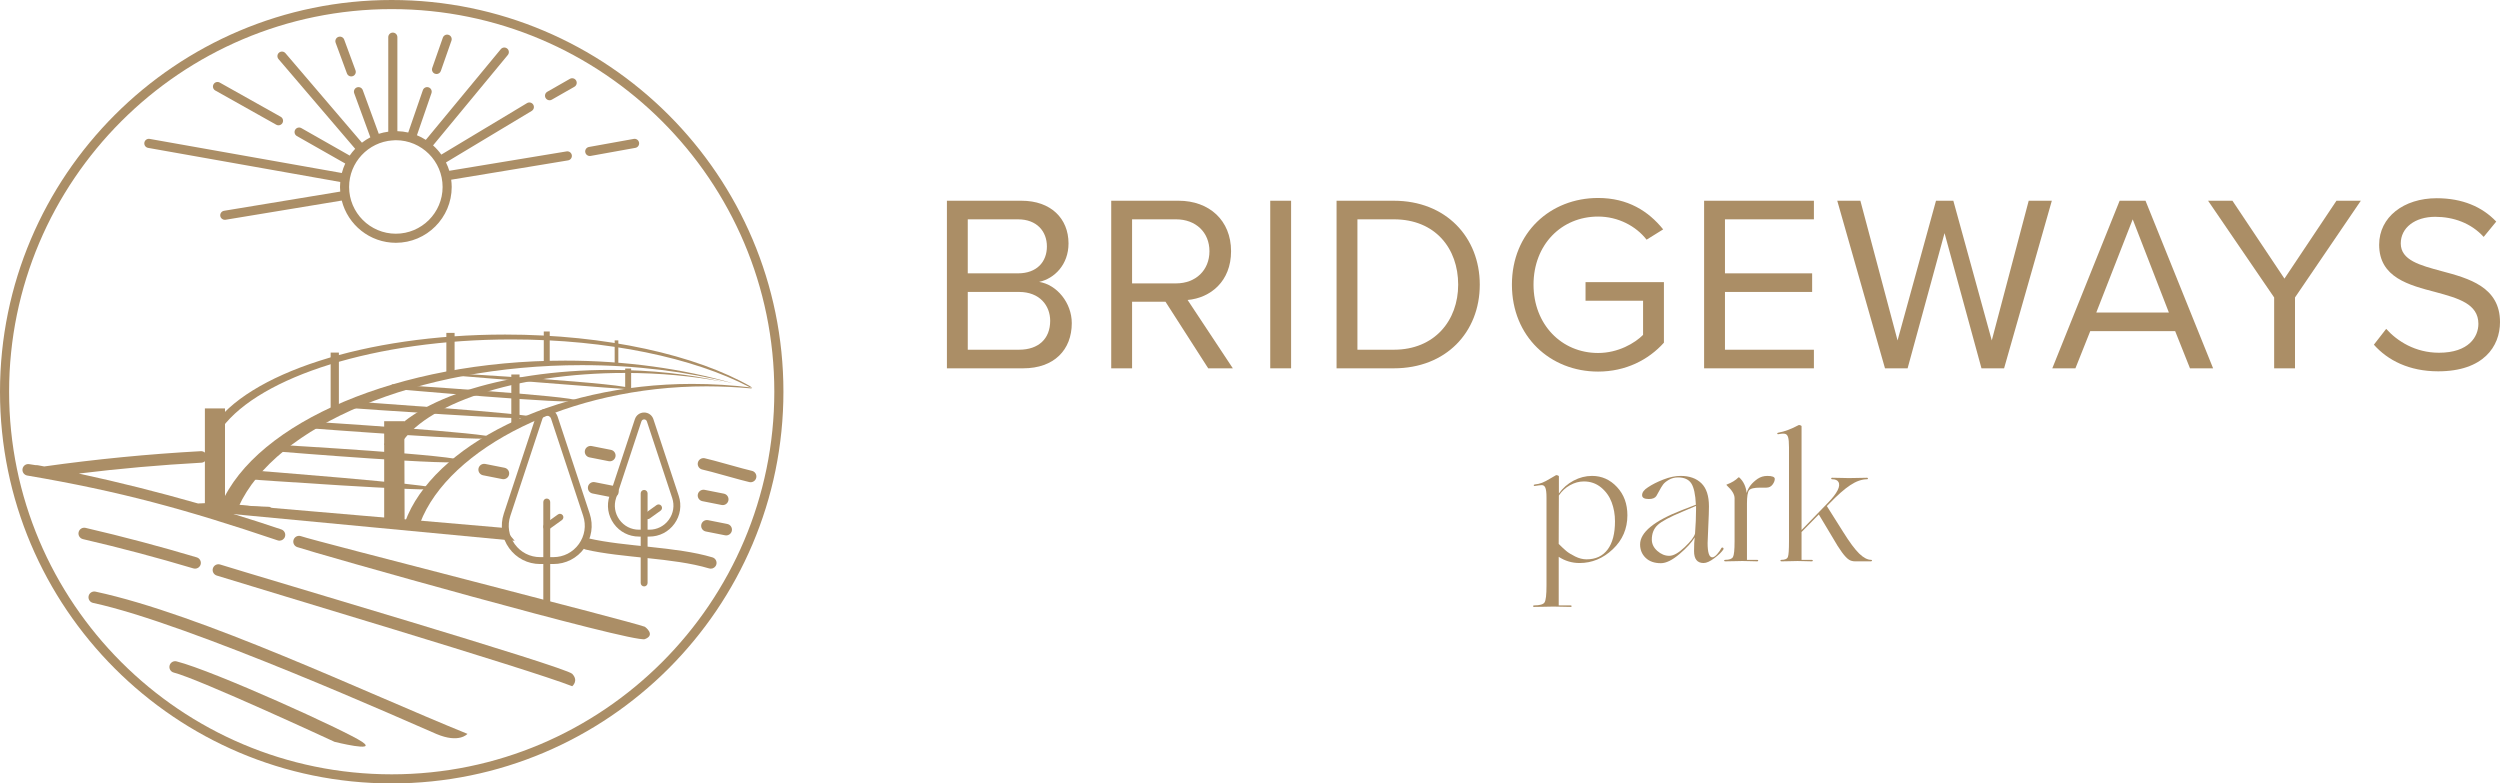 <?xml version="1.0" encoding="UTF-8"?>
<svg xmlns="http://www.w3.org/2000/svg" version="1.1" viewBox="0 0 442.446 138.649">
  <defs>
    <style>
      .cls-1 {
        fill: #ab8e66;
      }
    </style>
  </defs>
  <!-- Generator: Adobe Illustrator 28.6.0, SVG Export Plug-In . SVG Version: 1.2.0 Build 709)  -->
  <g>
    <g id="Layer_1">
      <path class="cls-1" d="M69.324,0C31.099,0,0,31.099,0,69.324s31.099,69.325,69.324,69.325,69.325-31.099,69.325-69.325S107.55,0,69.324,0ZM69.324,137.038C31.988,137.038,1.612,106.662,1.612,69.324S31.988,1.612,69.324,1.612s67.713,30.376,67.713,67.713-30.376,67.713-67.713,67.713Z"></path>
      <path class="cls-1" d="M61.402,13.001c.12.326.428.527.756.527.093,0,.187-.016.279-.05.418-.154.631-.617.478-1.035l-2.002-5.433c-.154-.418-.618-.632-1.035-.478-.418.154-.631.617-.478,1.035l2.002,5.433Z"></path>
      <path class="cls-1" d="M76.991,13.054c.088.031.178.046.266.046.333,0,.644-.208.76-.54l1.879-5.362c.147-.42-.074-.88-.494-1.027-.419-.147-.88.074-1.027.494l-1.879,5.362c-.147.42.074.88.494,1.027Z"></path>
      <path class="cls-1" d="M38.101,16.017l10.794,6.058c.125.07.26.103.393.103.282,0,.556-.148.703-.412.218-.388.08-.879-.308-1.097l-10.794-6.058c-.388-.219-.88-.08-1.097.308-.218.388-.08.879.308,1.097Z"></path>
      <path class="cls-1" d="M26.202,26.169l34.016,6.038c-.026.291-.045.584-.045.881,0,.276.019.548.042.819l-20.564,3.398c-.439.073-.736.487-.664.926.065.395.407.674.794.674.044,0,.088-.003.132-.011l20.569-3.399c1.08,4.288,4.957,7.476,9.576,7.476,5.45,0,9.884-4.434,9.884-9.884,0-.436-.038-.862-.093-1.283l20.687-3.419c.439-.073.736-.487.664-.926-.073-.439-.488-.738-.926-.664l-20.757,3.43c-.155-.512-.358-1.003-.59-1.476l15.172-9.118c.382-.229.505-.724.276-1.106-.229-.382-.724-.505-1.105-.276l-15.166,9.114c-.426-.597-.917-1.142-1.462-1.63l13.231-16.002c.284-.343.235-.851-.108-1.135-.344-.284-.851-.235-1.135.108l-13.272,16.052c-.496-.317-1.019-.593-1.57-.818l2.571-7.451c.145-.421-.078-.879-.499-1.025-.422-.147-.879.078-1.024.499l-2.586,7.494c-.621-.141-1.264-.222-1.923-.24V6.575c0-.445-.361-.806-.806-.806-.445,0-.806.361-.806.806v16.731c-.577.079-1.14.201-1.681.375l-2.833-7.733c-.153-.418-.616-.631-1.034-.479-.418.153-.632.616-.479,1.034l2.858,7.801c-.527.272-1.025.591-1.491.95l-13.539-15.843c-.289-.338-.797-.378-1.136-.089-.338.289-.378.798-.089,1.136l13.569,15.878c-.352.375-.681.772-.972,1.198l-8.553-4.86c-.388-.22-.879-.084-1.099.302-.22.387-.084.879.302,1.099l8.561,4.865c-.249.536-.45,1.098-.601,1.68l-34.014-6.037c-.436-.078-.856.214-.934.653-.078.438.215.856.653.934ZM78.331,33.088c0,4.562-3.711,8.273-8.273,8.273s-8.273-3.711-8.273-8.273c0-4.357,3.387-7.929,7.665-8.242.025.002.046.014.071.014.042,0,.078-.018.118-.024.14-.007.278-.021.419-.021,4.562,0,8.273,3.711,8.273,8.273Z"></path>
      <path class="cls-1" d="M104.371,27.611c.047,0,.096-.004.144-.013l7.935-1.429c.438-.079.729-.498.65-.936-.079-.438-.501-.732-.936-.65l-7.935,1.429c-.438.079-.729.498-.65.936.07.389.409.663.792.663Z"></path>
      <path class="cls-1" d="M97.259,17.746c.136,0,.273-.034.399-.107l4.003-2.287c.386-.221.521-.713.3-1.099-.221-.386-.713-.521-1.099-.3l-4.003,2.287c-.386.221-.521.713-.3,1.099.149.26.421.406.7.406Z"></path>
      <g>
        <g>
          <path class="cls-1" d="M42.215,89.697c-1.032-.173-2.072-.305-3.114-.419,6.242-14.568,31.499-25.448,60.913-25.456,10.763-.003,20.883,1.452,29.697,4.01-8.096-2.058-17.17-3.211-26.754-3.209-29.155.007-54.237,10.699-60.743,25.073Z"></path>
          <path class="cls-1" d="M122.436,67.943c3.666-.001,7.238.23,10.684.657-.049.05-.1.095-.148.145-2.592-.236-5.24-.372-7.946-.371-24.32.006-45.641,10.929-50.673,24.185-.666-.069-.756.025-1.434,0-.218-.009-1.023-.147-1.244-.162,4.857-13.39,26.277-24.447,50.76-24.453Z"></path>
          <path class="cls-1" d="M89.355,59.209c17.964-.004,33.86,3.644,43.595,9.248-.11.008-.217.024-.326.037-9.824-5.133-25.019-8.425-42.083-8.421-24.088.006-44.465,6.577-51.238,15.617-.585-.017-1.17-.029-1.756-.035,6.121-9.464,26.991-16.439,51.807-16.445Z"></path>
          <path class="cls-1" d="M70.684,78.988c-.882-.112-1.802-.221-2.727-.288,3.987-7.56,20.404-13.23,40.07-13.235,7.215-.002,13.992.762,19.882,2.099-5.256-1.001-11.111-1.562-17.292-1.56-19.448.005-35.72,5.55-39.934,12.985Z"></path>
          <rect class="cls-1" x="36.26" y="72.281" width="3.561" height="17.052"></rect>
          <polygon class="cls-1" points="67.992 92.251 71.607 92.358 71.551 74.539 67.99 74.539 67.992 92.251"></polygon>
          <path class="cls-1" d="M36.37,88.902c.648-0,52.764,4.52,52.764,4.52l1.958,2.285-54.722-5.187-.108-1.187.108-.432Z"></path>
          <path class="cls-1" d="M43.294,83.153c.568.012,34.056,2.627,34.056,3.339s-34.09-1.72-34.09-1.72l-.071-1.189.104-.43Z"></path>
          <path class="cls-1" d="M81.967,81.606c0,1.018-32.694-1.692-32.694-1.692l-.066-1.189s32.76,1.863,32.76,2.88Z"></path>
          <path class="cls-1" d="M87.389,77.476c0,.827-32.694-1.692-32.694-1.692l-.067-1.189s32.761,2.053,32.761,2.881Z"></path>
          <path class="cls-1" d="M94.754,73.913c0,.683-32.694-1.692-32.694-1.692l-.067-1.189s32.761,2.198,32.761,2.881Z"></path>
          <path class="cls-1" d="M102.119,70.916c0,.81-32.836-2.124-32.836-2.124l.076-.757s32.761,2.07,32.761,2.88Z"></path>
          <path class="cls-1" d="M111.994,68.89c0,.193-32.755-2.528-32.755-2.528l-.005-.352s32.76,1.832,32.76,2.88Z"></path>
          <rect class="cls-1" x="58.517" y="62.4" width="1.457" height="9.956"></rect>
          <rect class="cls-1" x="90.491" y="66.277" width="1.457" height="8.661"></rect>
          <rect class="cls-1" x="78.995" y="58.914" width="1.457" height="7.649"></rect>
          <rect class="cls-1" x="96.236" y="58.667" width="1.052" height="5.424"></rect>
          <rect class="cls-1" x="110.645" y="65.22" width="1.053" height="3.481"></rect>
          <rect class="cls-1" x="108.783" y="60.242" width=".648" height="4.128"></rect>
        </g>
        <path class="cls-1" d="M14.676,95.412c6.517,1.513,13.097,3.258,19.556,5.186.098.029.196.043.293.043.44,0,.846-.287.978-.729.161-.541-.146-1.109-.686-1.271-6.499-1.94-13.12-3.696-19.678-5.219-.55-.127-1.098.214-1.226.764-.127.549.214,1.098.764,1.226Z"></path>
        <g>
          <path class="cls-1" d="M36.615,80.812c-.031-.563-.523-.994-1.075-.964-9.284.509-18.606,1.42-27.712,2.703-2.555-.5-.109.029-2.662-.406-.557-.095-1.084.28-1.178.835-.095.556.279,1.084.835,1.178,16.518,2.811,28.11,6.008,44.314,11.474.108.036.218.054.326.054.426,0,.824-.269.968-.695.18-.534-.107-1.114-.641-1.294-2.906-.98-5.826-1.918-8.754-2.817,6.678-.243,1.957-.282,8.69-.119l-2.055-1.066c-8.753-.21-4.012-1.06-12.623-.591-7.002-2.005-14.048-3.773-21.105-5.296,7.178-.877,14.455-1.524,21.709-1.922.563-.031.995-.513.964-1.076Z"></path>
          <path class="cls-1" d="M51.961,95.518c-.186.532.095,1.115.627,1.301,2.87,1.003,59.558,17.046,61.545,16.291s0-2.184,0-2.184c-2.634-.996-58.227-15.111-60.871-16.035-.533-.186-1.115.095-1.301.627Z"></path>
          <path class="cls-1" d="M38.351,101.857c7.654,2.394,55.404,16.628,62.919,19.59,0,0,1.182-.956,0-2.193-1.182-1.237-54.862-17.018-62.309-19.347-.538-.168-1.111.131-1.28.67-.168.538.132,1.111.67,1.28Z"></path>
        </g>
        <g>
          <path class="cls-1" d="M16.467,106.703c16.94,3.624,56.732,21.483,60.759,23.192,4.027,1.71,5.489,0,5.489,0v-.023c-18.027-7.302-47.139-21.17-65.821-25.167-.551-.117-1.094.233-1.212.785-.118.551.233,1.094.785,1.212Z"></path>
          <path class="cls-1" d="M31.254,117.05c-.547-.14-1.102.191-1.241.738-.139.547.191,1.102.738,1.241,4.472,1.137,28.453,12.257,28.453,12.257,0,0,7.722,1.931,4.882,0s-26.224-12.555-32.832-14.236Z"></path>
        </g>
        <path class="cls-1" d="M103.659,97.263c6.517,1.513,15.383,1.408,21.842,3.336.098.029.196.043.293.043.44,0,.846-.287.978-.729.161-.541-.146-1.109-.686-1.271-6.499-1.94-15.406-1.845-21.964-3.368-.55-.127-1.098.214-1.226.764-.127.549.214,1.098.764,1.226Z"></path>
        <path class="cls-1" d="M108.675,86.008c-1.149-.234-2.288-.46-3.418-.677-.554-.105-1.089.256-1.196.81-.107.554.256,1.089.81,1.196,1.122.216,2.254.44,3.396.673.069.014.137.021.205.021.475,0,.901-.334 1-.818.113-.553-.244-1.092-.797-1.204Z"></path>
        <path class="cls-1" d="M108.127,79.616c-1.149-.234-2.288-.46-3.418-.677-.554-.105-1.089.256-1.196.81-.107.554.256,1.089.81,1.196,1.122.216,2.254.44,3.396.673.069.014.137.021.205.021.475,0,.901-.334 1-.818.113-.553-.244-1.092-.797-1.204Z"></path>
        <path class="cls-1" d="M133.045,83.322c-1.149-.234-7.219-2.009-8.348-2.226-.554-.105-1.089.256-1.196.81-.107.554.256,1.089.81,1.196,1.122.216,7.185,1.989,8.327,2.221.069.014.137.021.205.021.475,0,.901-.334 1-.818.113-.553-.244-1.092-.797-1.204Z"></path>
        <path class="cls-1" d="M128.722,92.733c-1.149-.234-2.288-.46-3.418-.677-.554-.105-1.089.256-1.196.81-.107.554.256,1.089.81,1.196,1.122.216,2.254.44,3.396.673.069.014.137.021.205.021.475,0,.901-.334 1-.818.113-.553-.244-1.092-.797-1.204Z"></path>
        <path class="cls-1" d="M128.114,87.367c-1.149-.234-2.288-.46-3.418-.677-.554-.105-1.089.256-1.196.81-.107.554.256,1.089.81,1.196,1.122.216,2.254.44,3.396.673.069.014.137.021.205.021.475,0,.901-.334 1-.818.113-.553-.244-1.092-.797-1.204Z"></path>
      </g>
      <g>
        <path class="cls-1" d="M275.887,87.339c.691-.969,1.561-1.729,2.609-2.283,1.047-.554,2.135-.831,3.26-.831,1.721,0,3.193.657,4.418,1.972,1.227,1.314,1.838,2.979,1.838,4.996,0,2.372-.859,4.373-2.578,6.004-1.721,1.63-3.688,2.446-5.9,2.446-1.324,0-2.551-.366-3.676-1.097v8.598h2.104c.119,0,.178.044.178.133s-.059.134-.178.134c-.039,0-.514-.01-1.422-.03-.91-.02-1.453-.03-1.631-.03-.119,0-.637.01-1.557.03-.92.02-1.537.03-1.854.03-.117,0-.178-.045-.178-.134s.061-.133.178-.133c1.008,0,1.627-.178,1.854-.534s.342-1.334.342-2.935v-15.654c0-.83-.07-1.403-.209-1.719-.139-.316-.359-.465-.666-.445-.307.02-.707.069-1.201.148-.1.02-.158-.01-.178-.089-.02-.099.039-.158.178-.178.455-.04.885-.138,1.289-.296.406-.158.9-.415,1.482-.771.584-.355.904-.543.965-.563.039-.04.137-.035.295.015s.238.114.238.193v3.024ZM277.191,97.508c.375.316.904.643,1.586.979s1.35.504,2,.504c1.621,0,2.867-.578,3.736-1.734s1.305-2.821,1.305-4.996c0-1.206-.197-2.332-.594-3.38-.395-1.047-1.021-1.922-1.881-2.624-.861-.702-1.873-1.053-3.039-1.053-.83,0-1.646.223-2.447.667-.801.445-1.457,1.053-1.971,1.824,0,.751-.006,2.055-.016,3.913s-.014,3.41-.014,4.655c.514.514.957.929,1.334,1.245Z"></path>
        <path class="cls-1" d="M291.24,98.724c-.652-.632-.979-1.423-.979-2.372,0-2.134,2.471-4.16,7.412-6.078l2.461-.949c-.08-1.818-.352-3.079-.816-3.78-.463-.702-1.25-1.052-2.355-1.052-.594,0-1.127.138-1.602.415s-.816.553-1.023.83-.443.667-.711,1.171c-.268.504-.43.796-.49.875-.236.355-.682.534-1.334.534-.789,0-1.186-.228-1.186-.682,0-.494.346-.959,1.037-1.394.732-.494,1.641-.954,2.729-1.378s2.105-.638,3.053-.638c1.562,0,2.787.435,3.678,1.305.889.87,1.334,2.233,1.334,4.091,0,.731-.039,1.913-.119,3.543-.078,1.631-.119,2.614-.119,2.95,0,1.68.277,2.52.83,2.52.238,0,.52-.183.846-.549.326-.365.578-.726.756-1.082.039-.079.104-.114.193-.104.088.01.148.049.178.119.029.069.025.143-.016.222-.275.435-.801.944-1.57,1.527-.771.583-1.414.875-1.928.875-1.127,0-1.689-.702-1.689-2.105,0-1.067.039-1.877.119-2.431-.516.87-1.408,1.848-2.684,2.935-1.275,1.087-2.377,1.631-3.307,1.631-1.146,0-2.045-.316-2.697-.949ZM293.316,97.508c.65.573,1.354.86,2.104.86.752,0,1.666-.514,2.742-1.542,1.078-1.028,1.686-1.828,1.824-2.401.119-1.542.178-2.965.178-4.27v-.623l-2.432,1.038c-2.193.909-3.641,1.685-4.344,2.328-.701.642-1.051,1.507-1.051,2.594,0,.771.326,1.443.979,2.016Z"></path>
        <path class="cls-1" d="M312.762,84.226c.889,0,1.334.178,1.334.534,0,.316-.135.652-.4,1.008-.268.355-.629.534-1.082.534h-1.098c-1.066,0-1.725.158-1.971.474-.248.316-.371,1.107-.371,2.372v9.932h1.809c.119,0,.178.044.178.133s-.059.133-.178.133c-.061,0-.471-.01-1.23-.03-.762-.02-1.23-.029-1.408-.029-.119,0-.574.01-1.363.029-.791.02-1.346.03-1.66.03-.119,0-.18-.044-.18-.133s.061-.133.18-.133c.73,0,1.189-.168,1.377-.504.189-.336.283-1.255.283-2.757v-7.649c0-.672-.455-1.423-1.365-2.253-.098-.099-.098-.158,0-.178.85-.316,1.533-.731,2.047-1.245.039-.04.098-.03.178.03.73.691,1.156,1.601,1.275,2.728.256-.949.908-1.789,1.955-2.52.514-.336,1.078-.504,1.691-.504Z"></path>
        <path class="cls-1" d="M328.354,99.347c-.455,0-.83-.099-1.127-.296-.691-.435-1.66-1.75-2.904-3.943l-2.432-4.062-3.055,3.113v4.922h1.809c.119,0,.178.044.178.133s-.059.133-.178.133c-.059,0-.449-.01-1.17-.03-.723-.02-1.172-.029-1.35-.029-.119,0-.543.01-1.275.029-.73.02-1.254.03-1.57.03-.119,0-.178-.044-.178-.133s.059-.133.178-.133c.633,0,1.012-.173,1.141-.519s.193-1.26.193-2.743v-16.662c0-.85-.055-1.448-.164-1.794-.107-.346-.301-.543-.578-.593-.275-.05-.662-.025-1.156.074-.098.02-.158-.01-.178-.089-.02-.099.039-.158.178-.178,1.107-.198,2.303-.643,3.588-1.334.039-.04.139-.035.297.015s.236.114.236.193v18.352l4.656-4.803c1.68-1.739,2.301-2.975,1.867-3.706-.178-.316-.555-.474-1.127-.474-.059,0-.104-.02-.133-.06s-.029-.084,0-.133.074-.074.133-.074c.297,0,.84.01,1.631.03.791.02,1.234.03,1.334.03.158,0,.721-.01,1.689-.03.969-.02,1.482-.03,1.543-.03.059,0,.104.025.133.074s.029.094,0,.133-.074.06-.133.06c-.93,0-1.918.346-2.965,1.038-1.049.692-2.303,1.799-3.766,3.32l-.387.386,2.877,4.566c1.146,1.838,2.1,3.123,2.861,3.854.76.731,1.457,1.097,2.09,1.097.098,0,.158.039.178.118-.02.079-.08.129-.178.148h-2.787Z"></path>
      </g>
      <g>
        <path class="cls-1" d="M167.583,35.526h13.206c5.158,0,8.315,3.113,8.315,7.559,0,3.735-2.49,6.225-5.203,6.803,3.157.489,5.78,3.735,5.78,7.292,0,4.757-3.156,8.003-8.581,8.003h-13.518v-29.658ZM180.167,48.376c3.335,0,5.113-2.045,5.113-4.757,0-2.668-1.778-4.802-5.113-4.802h-8.893v9.56h8.893ZM180.345,61.893c3.468,0,5.514-1.956,5.514-5.113,0-2.712-1.868-5.113-5.514-5.113h-9.07v10.227h9.07Z"></path>
        <path class="cls-1" d="M206.266,53.4h-5.913v11.783h-3.691v-29.658h11.917c5.425,0,9.293,3.468,9.293,8.938,0,5.335-3.646,8.27-7.692,8.626l8.004,12.094h-4.358l-7.559-11.783ZM208.133,38.816h-7.78v11.338h7.78c3.513,0,5.914-2.356,5.914-5.691s-2.401-5.647-5.914-5.647Z"></path>
        <path class="cls-1" d="M224.805,35.526h3.691v29.658h-3.691v-29.658Z"></path>
        <path class="cls-1" d="M236.543,35.526h10.139c9.204,0,15.206,6.447,15.206,14.851,0,8.448-6.002,14.807-15.206,14.807h-10.139v-29.658ZM246.682,61.893c7.203,0,11.383-5.158,11.383-11.516,0-6.403-4.047-11.561-11.383-11.561h-6.447v23.077h6.447Z"></path>
        <path class="cls-1" d="M282.828,35.037c5.247,0,8.894,2.312,11.517,5.558l-2.935,1.823c-1.867-2.401-5.024-4.091-8.582-4.091-6.491,0-11.427,4.98-11.427,12.05,0,7.025,4.936,12.094,11.427,12.094,3.558,0,6.492-1.734,7.959-3.201v-6.047h-10.182v-3.29h13.873v10.716c-2.757,3.068-6.804,5.113-11.65,5.113-8.448,0-15.251-6.181-15.251-15.385s6.803-15.34,15.251-15.34Z"></path>
        <path class="cls-1" d="M301.59,35.526h19.432v3.291h-15.74v9.56h15.429v3.291h-15.429v10.227h15.74v3.291h-19.432v-29.658Z"></path>
        <path class="cls-1" d="M344.141,41.262l-6.536,23.922h-4.002l-8.448-29.658h4.091l6.581,24.722,6.803-24.722h3.068l6.803,24.722,6.536-24.722h4.091l-8.448,29.658h-4.002l-6.536-23.922Z"></path>
        <path class="cls-1" d="M384.957,58.603h-15.029l-2.623,6.581h-4.091l11.916-29.658h4.58l11.961,29.658h-4.091l-2.623-6.581ZM370.995,55.312h12.85l-6.402-16.496-6.447,16.496Z"></path>
        <path class="cls-1" d="M402.475,52.645l-11.694-17.119h4.312l9.204,13.784,9.204-13.784h4.313l-11.649,17.119v12.539h-3.69v-12.539Z"></path>
        <path class="cls-1" d="M422.304,58.203c1.957,2.179,5.158,4.224,9.338,4.224,5.291,0,6.98-2.846,6.98-5.113,0-3.557-3.602-4.535-7.515-5.603-4.757-1.245-10.049-2.579-10.049-8.404,0-4.891,4.357-8.226,10.183-8.226,4.535,0,8.048,1.512,10.538,4.135l-2.224,2.712c-2.223-2.445-5.335-3.557-8.581-3.557-3.558,0-6.092,1.912-6.092,4.713,0,2.979,3.424,3.868,7.203,4.891,4.847,1.29,10.36,2.801,10.36,9.026,0,4.313-2.935,8.715-10.938,8.715-5.157,0-8.938-1.957-11.383-4.713l2.179-2.801Z"></path>
      </g>
      <g>
        <path class="cls-1" d="M96.764,108.641c-.337,0-.61-.273-.61-.61v-19.189c0-.337.273-.61.61-.61s.61.273.61.61v19.189c0,.337-.273.61-.61.61Z"></path>
        <path class="cls-1" d="M96.764,93.83c-.19,0-.377-.088-.496-.254-.196-.273-.134-.654.139-.851l2.335-1.678c.273-.197.654-.135.851.139.196.273.134.654-.139.851l-2.335,1.678c-.108.077-.232.115-.355.115Z"></path>
        <path class="cls-1" d="M113.999,103.783c-.337,0-.61-.273-.61-.61v-15.855c0-.337.273-.61.61-.61s.61.273.61.61v15.855c0,.337-.273.61-.61.61Z"></path>
        <path class="cls-1" d="M114.627,91.879c-.19,0-.376-.088-.495-.254-.197-.273-.135-.654.139-.851l1.929-1.387c.273-.197.654-.134.851.139s.135.654-.139.851l-1.929,1.387c-.108.077-.232.115-.355.115Z"></path>
        <path class="cls-1" d="M114.914,94.963h-1.832c-1.781,0-3.401-.828-4.445-2.272-1.044-1.444-1.321-3.242-.762-4.933l4.484-13.566c.238-.719.881-1.185,1.639-1.185s1.401.465,1.639,1.185l4.484,13.566c.559,1.692.281,3.49-.763,4.934-1.044,1.444-2.664,2.272-4.445,2.272ZM113.999,74.227c-.086,0-.375.025-.482.348l-4.484,13.567c-.435,1.315-.218,2.714.593,3.836.811,1.123,2.071,1.767,3.457,1.767h1.832c1.385,0,2.645-.644,3.457-1.767.811-1.123,1.028-2.521.594-3.837l-4.484-13.566v-0c-.107-.323-.396-.348-.482-.348Z"></path>
        <path class="cls-1" d="M97.924,99.821h-2.321c-2.203,0-4.207-1.024-5.498-2.81-1.291-1.786-1.634-4.01-.942-6.102l5.679-17.183c.279-.844,1.034-1.389,1.922-1.389h.001c.888 0,1.643.545,1.921,1.389l5.679,17.183c.692,2.092.348,4.316-.942,6.102-1.291,1.786-3.295,2.81-5.499,2.81ZM96.764,73.556c-.281,0-.629.145-.764.552l-5.679,17.183c-.567,1.716-.285,3.54.773,5.006,1.059,1.465,2.702,2.305,4.51,2.305h2.321c1.807,0,3.452-.84,4.51-2.305,1.059-1.465,1.341-3.289.773-5.005l-5.679-17.183v-0c-.135-.407-.483-.552-.764-.552h-.001Z"></path>
      </g>
      <path class="cls-1" d="M89.296,82.785c-1.149-.234-2.288-.46-3.418-.677-.554-.105-1.089.256-1.196.81-.107.554.256,1.089.81,1.196,1.122.216,2.254.44,3.396.673.069.014.137.021.205.021.475,0,.901-.334 1-.818.113-.553-.244-1.092-.797-1.204Z"></path>
    </g>
  </g>
</svg>
